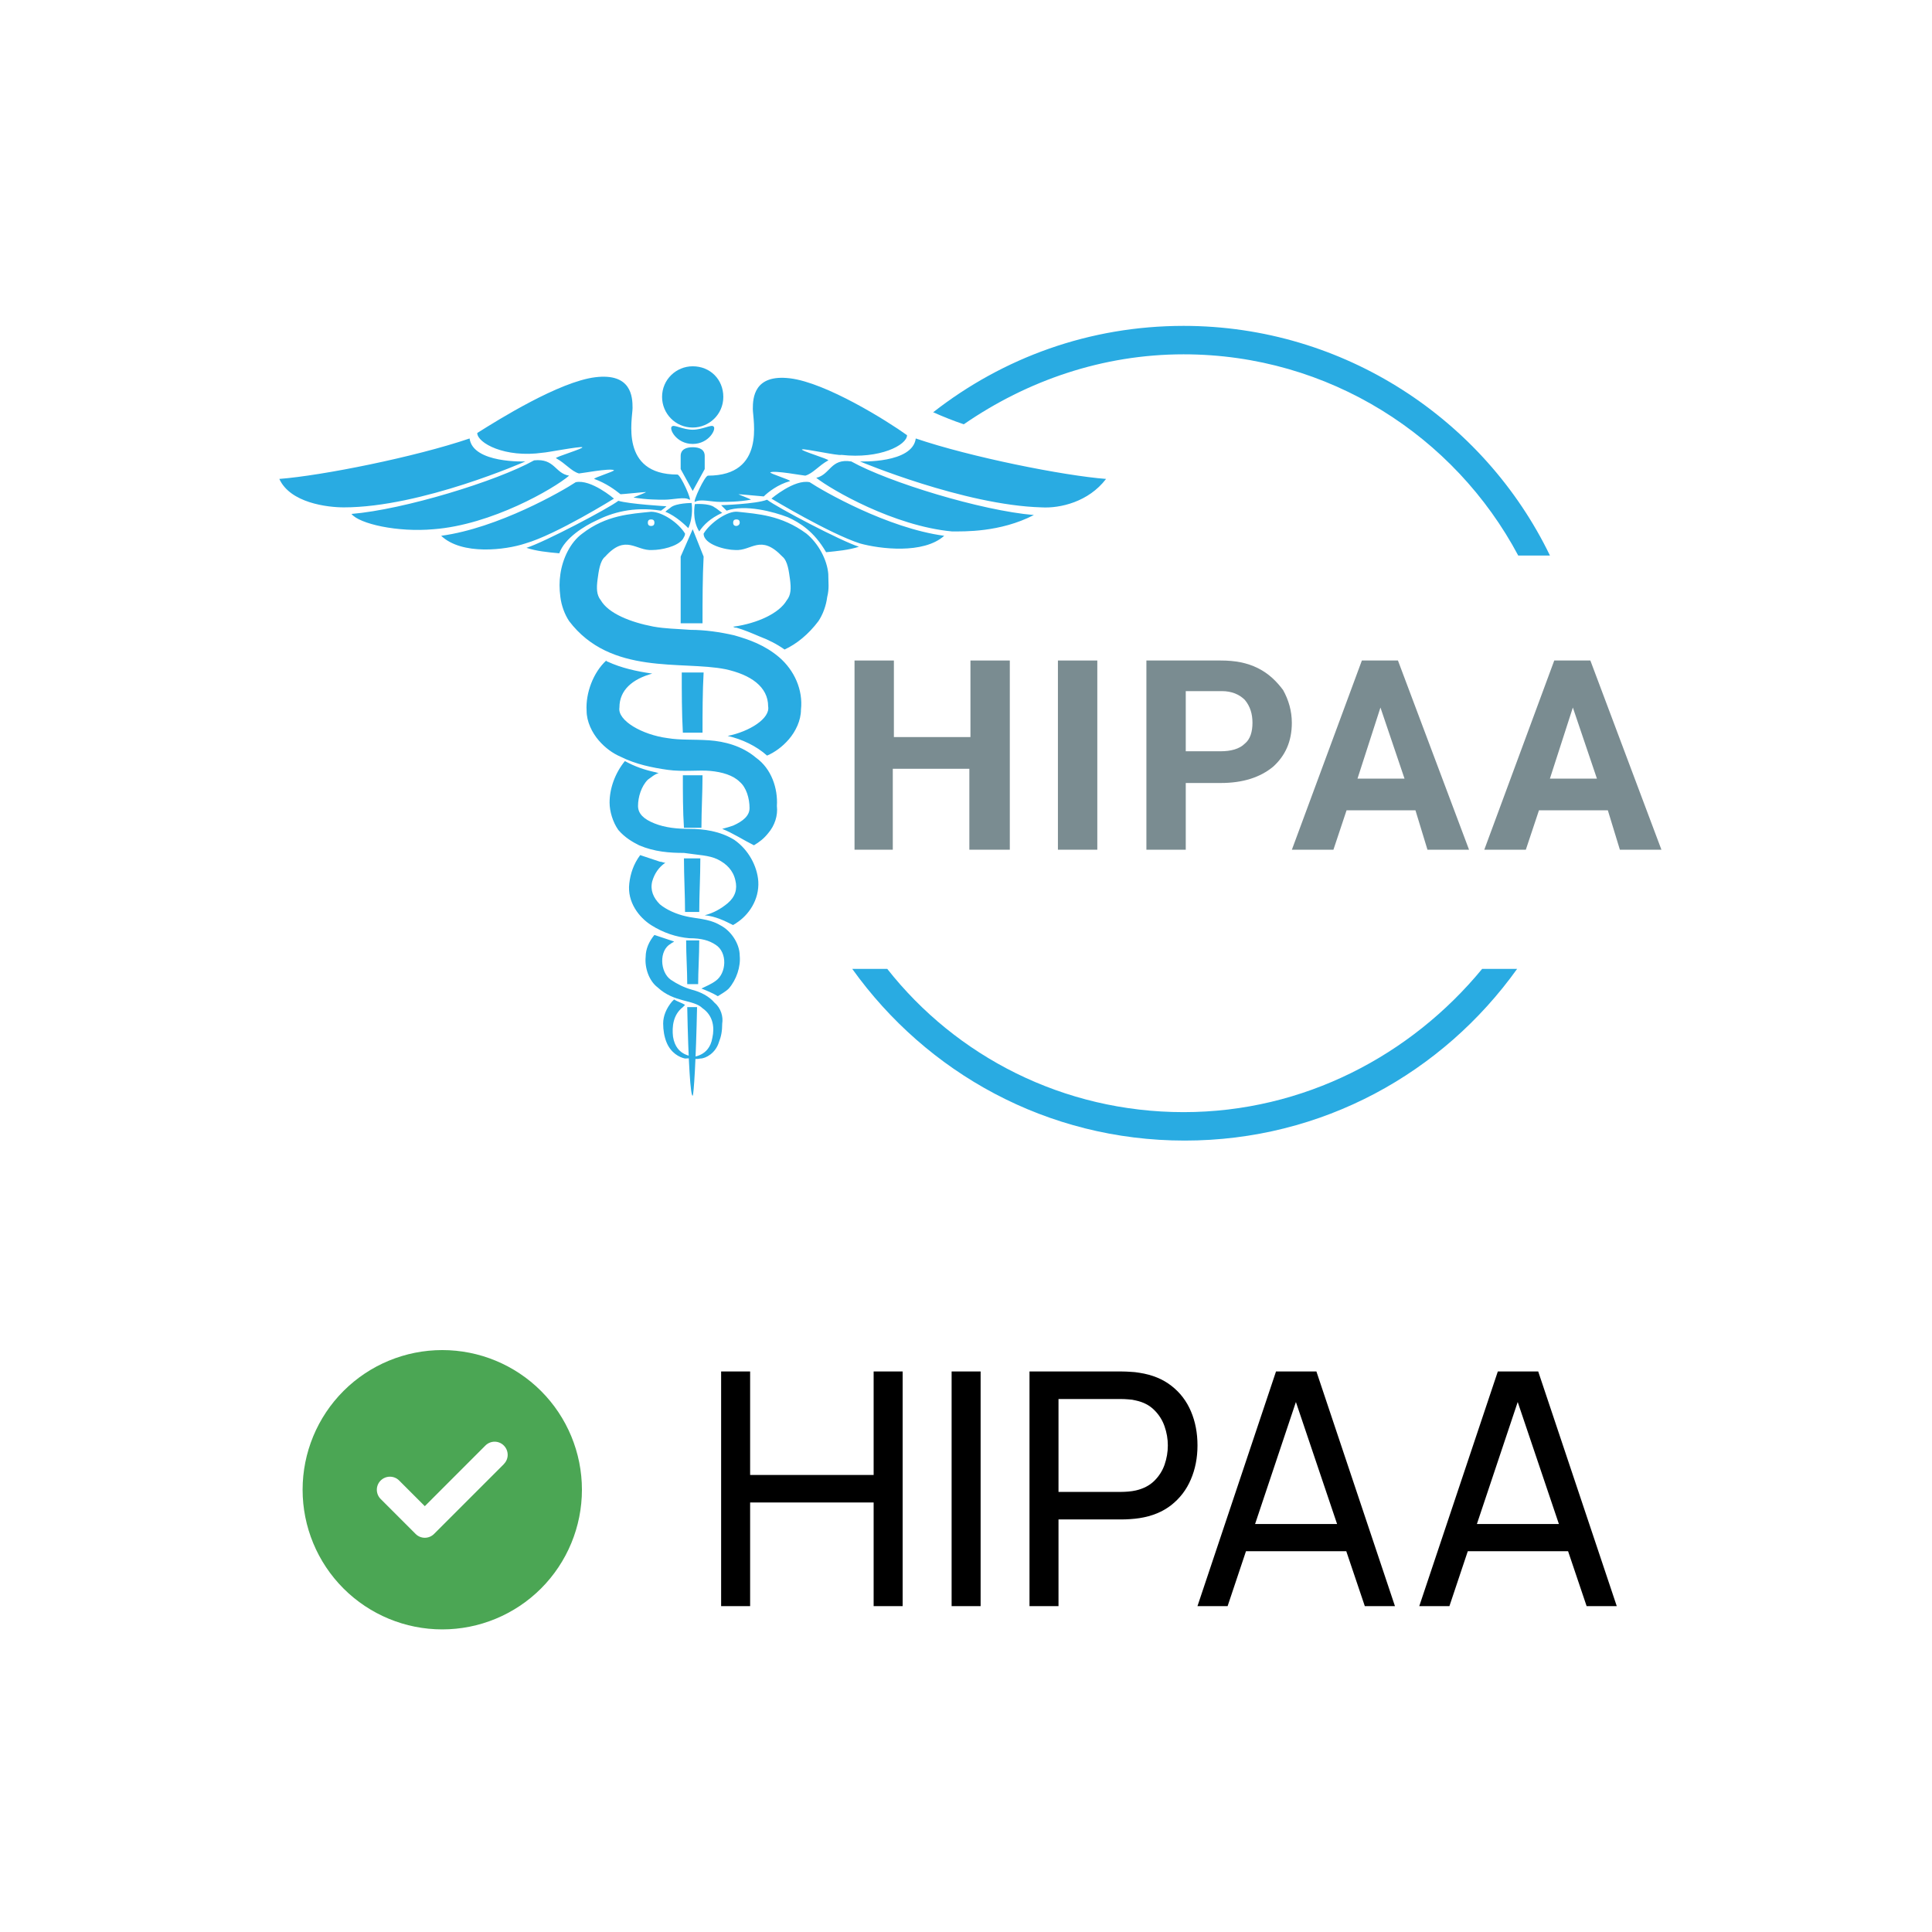 <svg width="83" height="83" viewBox="0 0 83 83" fill="none" xmlns="http://www.w3.org/2000/svg">
<mask id="mask0_8604_828" style="mask-type:alpha" maskUnits="userSpaceOnUse" x="0" y="0" width="83" height="83">
<rect width="83" height="83" fill="#D9D9D9"/>
</mask>
<g mask="url(#mask0_8604_828)">
<path d="M50.848 15.222C57.097 15.222 62.499 18.745 65.224 23.866H66.587C63.768 18.04 57.754 14 50.848 14C46.808 14 43.096 15.362 40.09 17.711C40.513 17.899 40.983 18.087 41.405 18.228C44.13 16.349 47.372 15.222 50.848 15.222Z" fill="#29ABE2"/>
<path d="M50.848 47.778C45.68 47.778 41.076 45.382 38.117 41.624H36.613C39.808 46.087 44.976 49 50.895 49C56.815 49 61.983 46.087 65.177 41.624H63.674C60.62 45.335 56.016 47.778 50.848 47.778Z" fill="#29ABE2"/>
<path d="M22.57 19.824C22.57 19.824 18.107 21.797 14.772 21.797C14.067 21.797 12.47 21.609 12 20.575C13.832 20.434 17.826 19.636 20.174 18.837C20.316 19.918 22.57 19.824 22.57 19.824ZM22.946 19.777C21.349 20.669 17.356 21.891 15.101 22.079C15.43 22.502 17.074 22.877 18.624 22.736C21.114 22.549 23.792 20.998 24.45 20.434C23.839 20.34 23.839 19.683 22.946 19.777ZM24.732 20.716C24.168 21.092 21.396 22.689 18.953 23.018C19.846 23.864 21.725 23.629 22.57 23.347C23.886 22.971 26.376 21.421 26.376 21.421C26.376 21.421 25.389 20.575 24.732 20.716ZM26.564 21.515C26.141 21.844 23.369 23.3 22.617 23.535C23.04 23.676 23.51 23.723 24.027 23.77C24.262 23.112 25.107 22.596 25.624 22.36C26.282 22.032 27.175 21.75 28.396 21.938C28.537 21.844 28.631 21.75 28.631 21.75C28.631 21.75 27.034 21.656 26.564 21.515ZM28.819 21.797C28.772 21.844 28.678 21.891 28.584 21.985C29.054 22.173 29.477 22.596 29.57 22.689C29.805 22.173 29.712 21.609 29.712 21.609C29.712 21.609 29.054 21.609 28.819 21.797ZM29.101 20.387C26.611 20.387 27.175 17.991 27.175 17.522C27.175 17.052 27.128 16.018 25.577 16.206C24.027 16.394 21.396 18.038 20.503 18.602C20.503 19.025 21.678 19.683 23.322 19.448C23.463 19.448 24.919 19.166 25.014 19.213C25.107 19.26 23.839 19.636 23.886 19.683C24.309 19.918 24.544 20.246 24.872 20.34C24.966 20.34 26.188 20.105 26.376 20.199C26.423 20.246 25.483 20.528 25.53 20.575C26.047 20.763 26.423 21.045 26.658 21.233C26.752 21.233 27.644 21.139 27.738 21.139C27.832 21.139 27.175 21.374 27.221 21.374C27.785 21.468 28.255 21.468 28.537 21.468C28.913 21.468 29.43 21.327 29.617 21.468C29.759 21.562 29.242 20.387 29.101 20.387ZM47.517 20.575C45.685 20.434 41.691 19.636 39.342 18.837C39.202 19.918 36.946 19.824 36.946 19.824C36.946 19.824 41.41 21.703 44.745 21.797C45.544 21.844 46.765 21.562 47.517 20.575ZM44.416 22.126C42.161 21.938 38.168 20.716 36.571 19.824C35.678 19.683 35.678 20.387 35.067 20.528C35.725 21.045 38.403 22.596 40.893 22.83C41.41 22.83 42.96 22.877 44.416 22.126ZM33.141 21.421C33.141 21.421 35.631 22.924 36.946 23.347C37.792 23.582 39.671 23.817 40.564 23.018C38.121 22.689 35.349 21.092 34.785 20.716C34.128 20.575 33.141 21.421 33.141 21.421ZM30.98 21.703C30.98 21.703 31.074 21.797 31.215 21.938C32.014 21.656 33.235 21.985 33.846 22.22C34.362 22.454 34.973 22.83 35.49 23.723C35.96 23.676 36.477 23.629 36.9 23.488C36.148 23.253 33.376 21.797 32.953 21.468C32.483 21.656 30.98 21.703 30.98 21.703ZM29.852 21.656C29.852 21.656 29.712 22.314 30.04 22.83C30.228 22.549 30.51 22.267 31.027 22.032C30.886 21.938 30.792 21.844 30.698 21.797C30.463 21.609 29.852 21.656 29.852 21.656ZM33.94 16.253C32.389 16.065 32.342 17.099 32.342 17.569C32.342 18.038 32.906 20.434 30.416 20.434C30.275 20.434 29.759 21.562 29.852 21.562C30.087 21.421 30.557 21.562 30.933 21.562C31.262 21.562 31.732 21.562 32.248 21.468C32.342 21.468 31.685 21.233 31.732 21.233C31.826 21.233 32.765 21.327 32.812 21.327C33 21.139 33.423 20.81 33.94 20.669C33.987 20.622 33.047 20.34 33.094 20.293C33.282 20.199 34.504 20.434 34.597 20.434C34.926 20.34 35.161 20.012 35.584 19.777C35.631 19.73 34.362 19.354 34.456 19.307C34.55 19.26 36.007 19.589 36.148 19.542C37.792 19.73 38.967 19.119 38.967 18.696C38.121 18.085 35.49 16.441 33.94 16.253ZM30.839 36.924C31.215 37.112 31.497 37.394 31.591 37.817C31.685 38.193 31.591 38.522 31.262 38.803C30.98 39.038 30.651 39.226 30.275 39.32C30.745 39.367 31.121 39.555 31.497 39.743C31.544 39.696 31.591 39.696 31.638 39.649C32.154 39.32 32.624 38.663 32.577 37.864C32.53 37.206 32.154 36.502 31.544 36.079C30.933 35.703 30.228 35.609 29.617 35.609C29.101 35.609 28.584 35.562 28.114 35.374C27.644 35.186 27.41 34.951 27.41 34.622C27.41 34.246 27.55 33.777 27.832 33.495C27.973 33.401 28.114 33.26 28.302 33.213C28.255 33.213 28.161 33.166 28.114 33.166C27.691 33.072 27.268 32.931 26.846 32.696C26.423 33.213 26.188 33.871 26.188 34.481C26.188 34.857 26.329 35.327 26.564 35.656C26.846 35.985 27.175 36.173 27.456 36.314C28.114 36.596 28.772 36.642 29.383 36.642C29.993 36.736 30.463 36.736 30.839 36.924ZM30.698 43.079C30.463 42.797 30.087 42.609 29.712 42.515C29.383 42.421 29.101 42.28 28.819 42.092C28.349 41.763 28.302 40.824 28.819 40.542C28.866 40.495 28.913 40.495 28.96 40.448C28.678 40.354 28.396 40.26 28.114 40.166C27.879 40.448 27.738 40.777 27.738 41.106C27.691 41.575 27.879 42.139 28.255 42.421C28.96 43.079 29.805 42.938 30.181 43.314C30.651 43.642 30.698 44.159 30.604 44.582C30.463 45.428 29.712 45.381 29.759 45.428C29.759 45.475 29.852 45.522 30.087 45.475C30.322 45.475 30.745 45.24 30.886 44.77C30.98 44.535 31.027 44.3 31.027 43.971C31.074 43.69 30.98 43.314 30.698 43.079ZM28.913 44.535C28.866 44.112 28.913 43.596 29.336 43.267C29.383 43.22 29.383 43.22 29.43 43.173C29.289 43.079 29.101 43.032 28.96 42.938C28.913 42.985 28.913 42.985 28.866 43.032C28.631 43.314 28.49 43.642 28.49 43.971C28.49 44.253 28.537 44.535 28.631 44.77C28.819 45.24 29.195 45.428 29.43 45.475C29.665 45.475 29.759 45.428 29.759 45.428C29.805 45.334 29.054 45.428 28.913 44.535ZM31.779 41.059C31.779 40.542 31.403 39.978 30.933 39.743C30.463 39.461 29.852 39.461 29.477 39.367C29.054 39.273 28.631 39.085 28.349 38.85C28.067 38.569 27.926 38.24 28.02 37.864C28.114 37.535 28.302 37.253 28.584 37.065C28.49 37.065 28.443 37.018 28.349 37.018C28.067 36.924 27.785 36.83 27.503 36.736C27.221 37.112 27.081 37.535 27.034 37.958C26.94 38.757 27.456 39.414 27.973 39.743C28.49 40.072 29.054 40.26 29.617 40.307C30.134 40.307 30.463 40.401 30.745 40.589C31.262 40.918 31.215 41.81 30.745 42.139C30.557 42.28 30.322 42.374 30.134 42.468C30.369 42.562 30.604 42.656 30.839 42.797C30.98 42.703 31.168 42.609 31.309 42.468C31.638 42.092 31.826 41.528 31.779 41.059ZM32.483 32.555C31.873 32.038 31.121 31.851 30.463 31.804C29.759 31.757 29.242 31.804 28.678 31.71C27.597 31.569 26.517 30.958 26.611 30.394C26.611 29.642 27.174 29.173 28.02 28.938C27.363 28.844 26.705 28.703 26.094 28.421C26.047 28.421 26.047 28.374 26.047 28.374C25.483 28.891 25.154 29.783 25.201 30.535C25.201 31.005 25.436 31.475 25.718 31.804C26 32.132 26.329 32.367 26.658 32.508C27.316 32.837 28.02 32.978 28.678 33.072C29.336 33.166 30.04 33.072 30.51 33.119C31.027 33.166 31.497 33.307 31.779 33.589C32.06 33.824 32.201 34.294 32.201 34.716C32.201 35.045 31.92 35.28 31.497 35.468C31.356 35.515 31.215 35.562 31.027 35.609C31.497 35.797 31.92 36.079 32.389 36.314C32.624 36.173 32.812 36.032 33 35.797C33.282 35.468 33.423 35.045 33.376 34.622C33.423 33.871 33.141 33.025 32.483 32.555ZM29.759 22.736L29.242 23.911C29.242 24.851 29.242 25.79 29.242 26.777H30.181C30.181 25.79 30.181 24.803 30.228 23.911L29.759 22.736ZM29.759 21.092L30.275 20.152C30.275 19.965 30.275 19.777 30.275 19.589C30.275 19.307 30.04 19.213 29.759 19.213C29.477 19.213 29.242 19.307 29.242 19.589C29.242 19.777 29.242 19.965 29.242 20.152L29.759 21.092ZM29.289 28.891C29.289 29.736 29.289 30.629 29.336 31.475H30.181C30.181 30.629 30.181 29.736 30.228 28.891H29.289ZM29.336 33.307C29.336 34.059 29.336 34.857 29.383 35.562H30.134C30.134 34.81 30.181 34.059 30.181 33.307H29.336ZM30.04 39.179C30.04 38.428 30.087 37.676 30.087 36.877H29.383C29.383 37.676 29.43 38.428 29.43 39.179H30.04ZM29.993 42.28C29.993 41.716 30.04 41.059 30.04 40.401H29.477C29.477 41.059 29.524 41.669 29.524 42.28H29.993ZM29.524 43.267C29.57 45.616 29.665 47.119 29.759 47.072C29.805 47.025 29.899 45.569 29.946 43.267H29.524ZM29.759 15.736C29.054 15.736 28.443 16.3 28.443 17.052C28.443 17.756 29.007 18.367 29.759 18.367C30.463 18.367 31.074 17.803 31.074 17.052C31.074 16.3 30.51 15.736 29.759 15.736ZM29.759 18.461C29.336 18.461 28.96 18.226 28.866 18.32C28.725 18.414 29.054 19.072 29.759 19.072C30.463 19.072 30.792 18.414 30.651 18.32C30.557 18.226 30.181 18.461 29.759 18.461ZM34.41 30.488C34.41 30.958 34.175 31.428 33.893 31.757C33.611 32.085 33.282 32.32 32.953 32.461C32.483 32.038 31.873 31.757 31.262 31.616C32.201 31.428 33.094 30.864 33 30.347C33 29.502 32.248 28.985 31.168 28.75C29.289 28.374 26.235 29.032 24.45 26.683C24.262 26.401 24.121 26.025 24.074 25.649C24.027 25.273 24.027 24.991 24.074 24.663C24.168 24.005 24.497 23.3 25.014 22.924C26.047 22.126 27.081 22.079 27.973 21.985C28.443 21.985 29.148 22.454 29.43 22.924C29.43 23.018 29.383 23.065 29.336 23.159C29.101 23.488 28.396 23.629 28.02 23.629C27.316 23.676 26.893 22.924 26 23.911C25.765 24.099 25.718 24.569 25.671 24.898C25.624 25.273 25.624 25.555 25.812 25.79C26.141 26.354 27.081 26.73 28.067 26.918C28.584 27.012 29.054 27.012 29.665 27.059C30.275 27.059 30.933 27.152 31.544 27.294C32.201 27.481 32.859 27.716 33.47 28.233C34.128 28.797 34.504 29.642 34.41 30.488ZM27.832 22.454C27.832 22.549 27.879 22.596 27.973 22.596C28.067 22.596 28.114 22.549 28.114 22.454C28.114 22.36 28.067 22.314 27.973 22.314C27.879 22.314 27.832 22.36 27.832 22.454ZM35.537 25.649C35.49 26.025 35.349 26.401 35.161 26.683C34.738 27.247 34.222 27.669 33.705 27.904C33.376 27.669 33 27.481 32.624 27.34C32.295 27.2 31.966 27.059 31.638 26.965C31.591 26.965 31.544 26.965 31.497 26.918H31.544C32.53 26.777 33.47 26.354 33.799 25.79C33.987 25.555 33.987 25.273 33.94 24.898C33.893 24.569 33.846 24.099 33.611 23.911C32.671 22.924 32.295 23.676 31.591 23.629C31.168 23.629 30.228 23.394 30.228 22.924C30.51 22.454 31.262 21.938 31.685 21.985C32.53 22.079 33.564 22.126 34.644 22.924C35.161 23.347 35.537 24.052 35.584 24.663C35.584 25.038 35.631 25.273 35.537 25.649ZM31.779 22.454C31.779 22.36 31.732 22.314 31.638 22.314C31.544 22.314 31.497 22.36 31.497 22.454C31.497 22.549 31.544 22.596 31.638 22.596C31.685 22.596 31.779 22.549 31.779 22.454Z" fill="#29ABE2"/>
<path d="M43.335 36.504H41.644V33.027H38.355V36.504H36.711V28.376H38.402V31.665H41.691V28.376H43.382V36.504H43.335Z" fill="#7A8C91"/>
<path d="M47.141 36.504H45.449V28.376H47.141V36.504Z" fill="#7A8C91"/>
<path d="M50.941 33.638V36.504H49.25V28.376H52.445C53.055 28.376 53.572 28.47 54.042 28.705C54.512 28.94 54.841 29.269 55.123 29.645C55.357 30.067 55.498 30.537 55.498 31.054C55.498 31.852 55.217 32.463 54.7 32.933C54.136 33.403 53.384 33.638 52.445 33.638H50.941ZM50.941 32.275H52.445C52.867 32.275 53.243 32.181 53.478 31.947C53.713 31.759 53.807 31.43 53.807 31.054C53.807 30.678 53.713 30.349 53.478 30.067C53.243 29.832 52.914 29.691 52.492 29.691H50.941V32.275Z" fill="#7A8C91"/>
<path d="M60.809 34.812H57.849L57.285 36.504H55.5L58.507 28.376H60.057L63.111 36.504H61.325L60.809 34.812ZM58.319 33.45H60.339L59.305 30.396L58.319 33.45Z" fill="#7A8C91"/>
<path d="M69.074 34.812H66.115L65.551 36.504H63.766L66.772 28.376H68.323L71.376 36.504H69.591L69.074 34.812ZM66.585 33.45H68.605L67.571 30.396L66.585 33.45Z" fill="#7A8C91"/>
<g clip-path="url(#clip0_8604_828)">
<path d="M19 70C20.591 70 22.117 69.368 23.243 68.243C24.368 67.117 25 65.591 25 64C25 62.409 24.368 60.883 23.243 59.757C22.117 58.632 20.591 58 19 58C17.409 58 15.883 58.632 14.757 59.757C13.632 60.883 13 62.409 13 64C13 65.591 13.632 67.117 14.757 68.243C15.883 69.368 17.409 70 19 70ZM21.648 62.898L18.648 65.898C18.428 66.119 18.072 66.119 17.854 65.898L16.354 64.398C16.134 64.178 16.134 63.822 16.354 63.604C16.574 63.386 16.93 63.384 17.148 63.604L18.25 64.706L20.852 62.102C21.072 61.881 21.428 61.881 21.646 62.102C21.864 62.322 21.866 62.678 21.646 62.896L21.648 62.898Z" fill="#4BA654"/>
</g>
<path d="M30.98 69V58.92H32.226V63.365H37.532V58.92H38.778V69H37.532V64.548H32.226V69H30.98ZM40.882 69V58.92H42.128V69H40.882ZM44.228 69V58.92H48.211C48.309 58.92 48.426 58.925 48.561 58.934C48.696 58.939 48.827 58.953 48.953 58.976C49.499 59.06 49.956 59.247 50.325 59.536C50.698 59.825 50.978 60.192 51.165 60.635C51.352 61.074 51.445 61.561 51.445 62.098C51.445 62.63 51.349 63.118 51.158 63.561C50.971 64 50.691 64.366 50.318 64.66C49.949 64.949 49.494 65.136 48.953 65.22C48.827 65.239 48.696 65.253 48.561 65.262C48.426 65.271 48.309 65.276 48.211 65.276H45.474V69H44.228ZM45.474 64.093H48.169C48.258 64.093 48.358 64.088 48.47 64.079C48.587 64.07 48.696 64.053 48.799 64.03C49.121 63.955 49.382 63.82 49.583 63.624C49.788 63.423 49.938 63.19 50.031 62.924C50.124 62.653 50.171 62.378 50.171 62.098C50.171 61.818 50.124 61.545 50.031 61.279C49.938 61.008 49.788 60.773 49.583 60.572C49.382 60.371 49.121 60.236 48.799 60.166C48.696 60.138 48.587 60.122 48.47 60.117C48.358 60.108 48.258 60.103 48.169 60.103H45.474V64.093ZM51.444 69L54.818 58.92H56.554L59.928 69H58.633L55.476 59.648H55.868L52.739 69H51.444ZM53.068 66.641V65.472H58.304V66.641H53.068ZM60.973 69L64.347 58.92H66.083L69.457 69H68.162L65.005 59.648H65.397L62.268 69H60.973ZM62.597 66.641V65.472H67.833V66.641H62.597Z" fill="black"/>
</g>
<defs>
<clipPath id="clip0_8604_828">
<rect width="12" height="12" fill="white" transform="translate(13 58)"/>
</clipPath>
</defs>
</svg>
